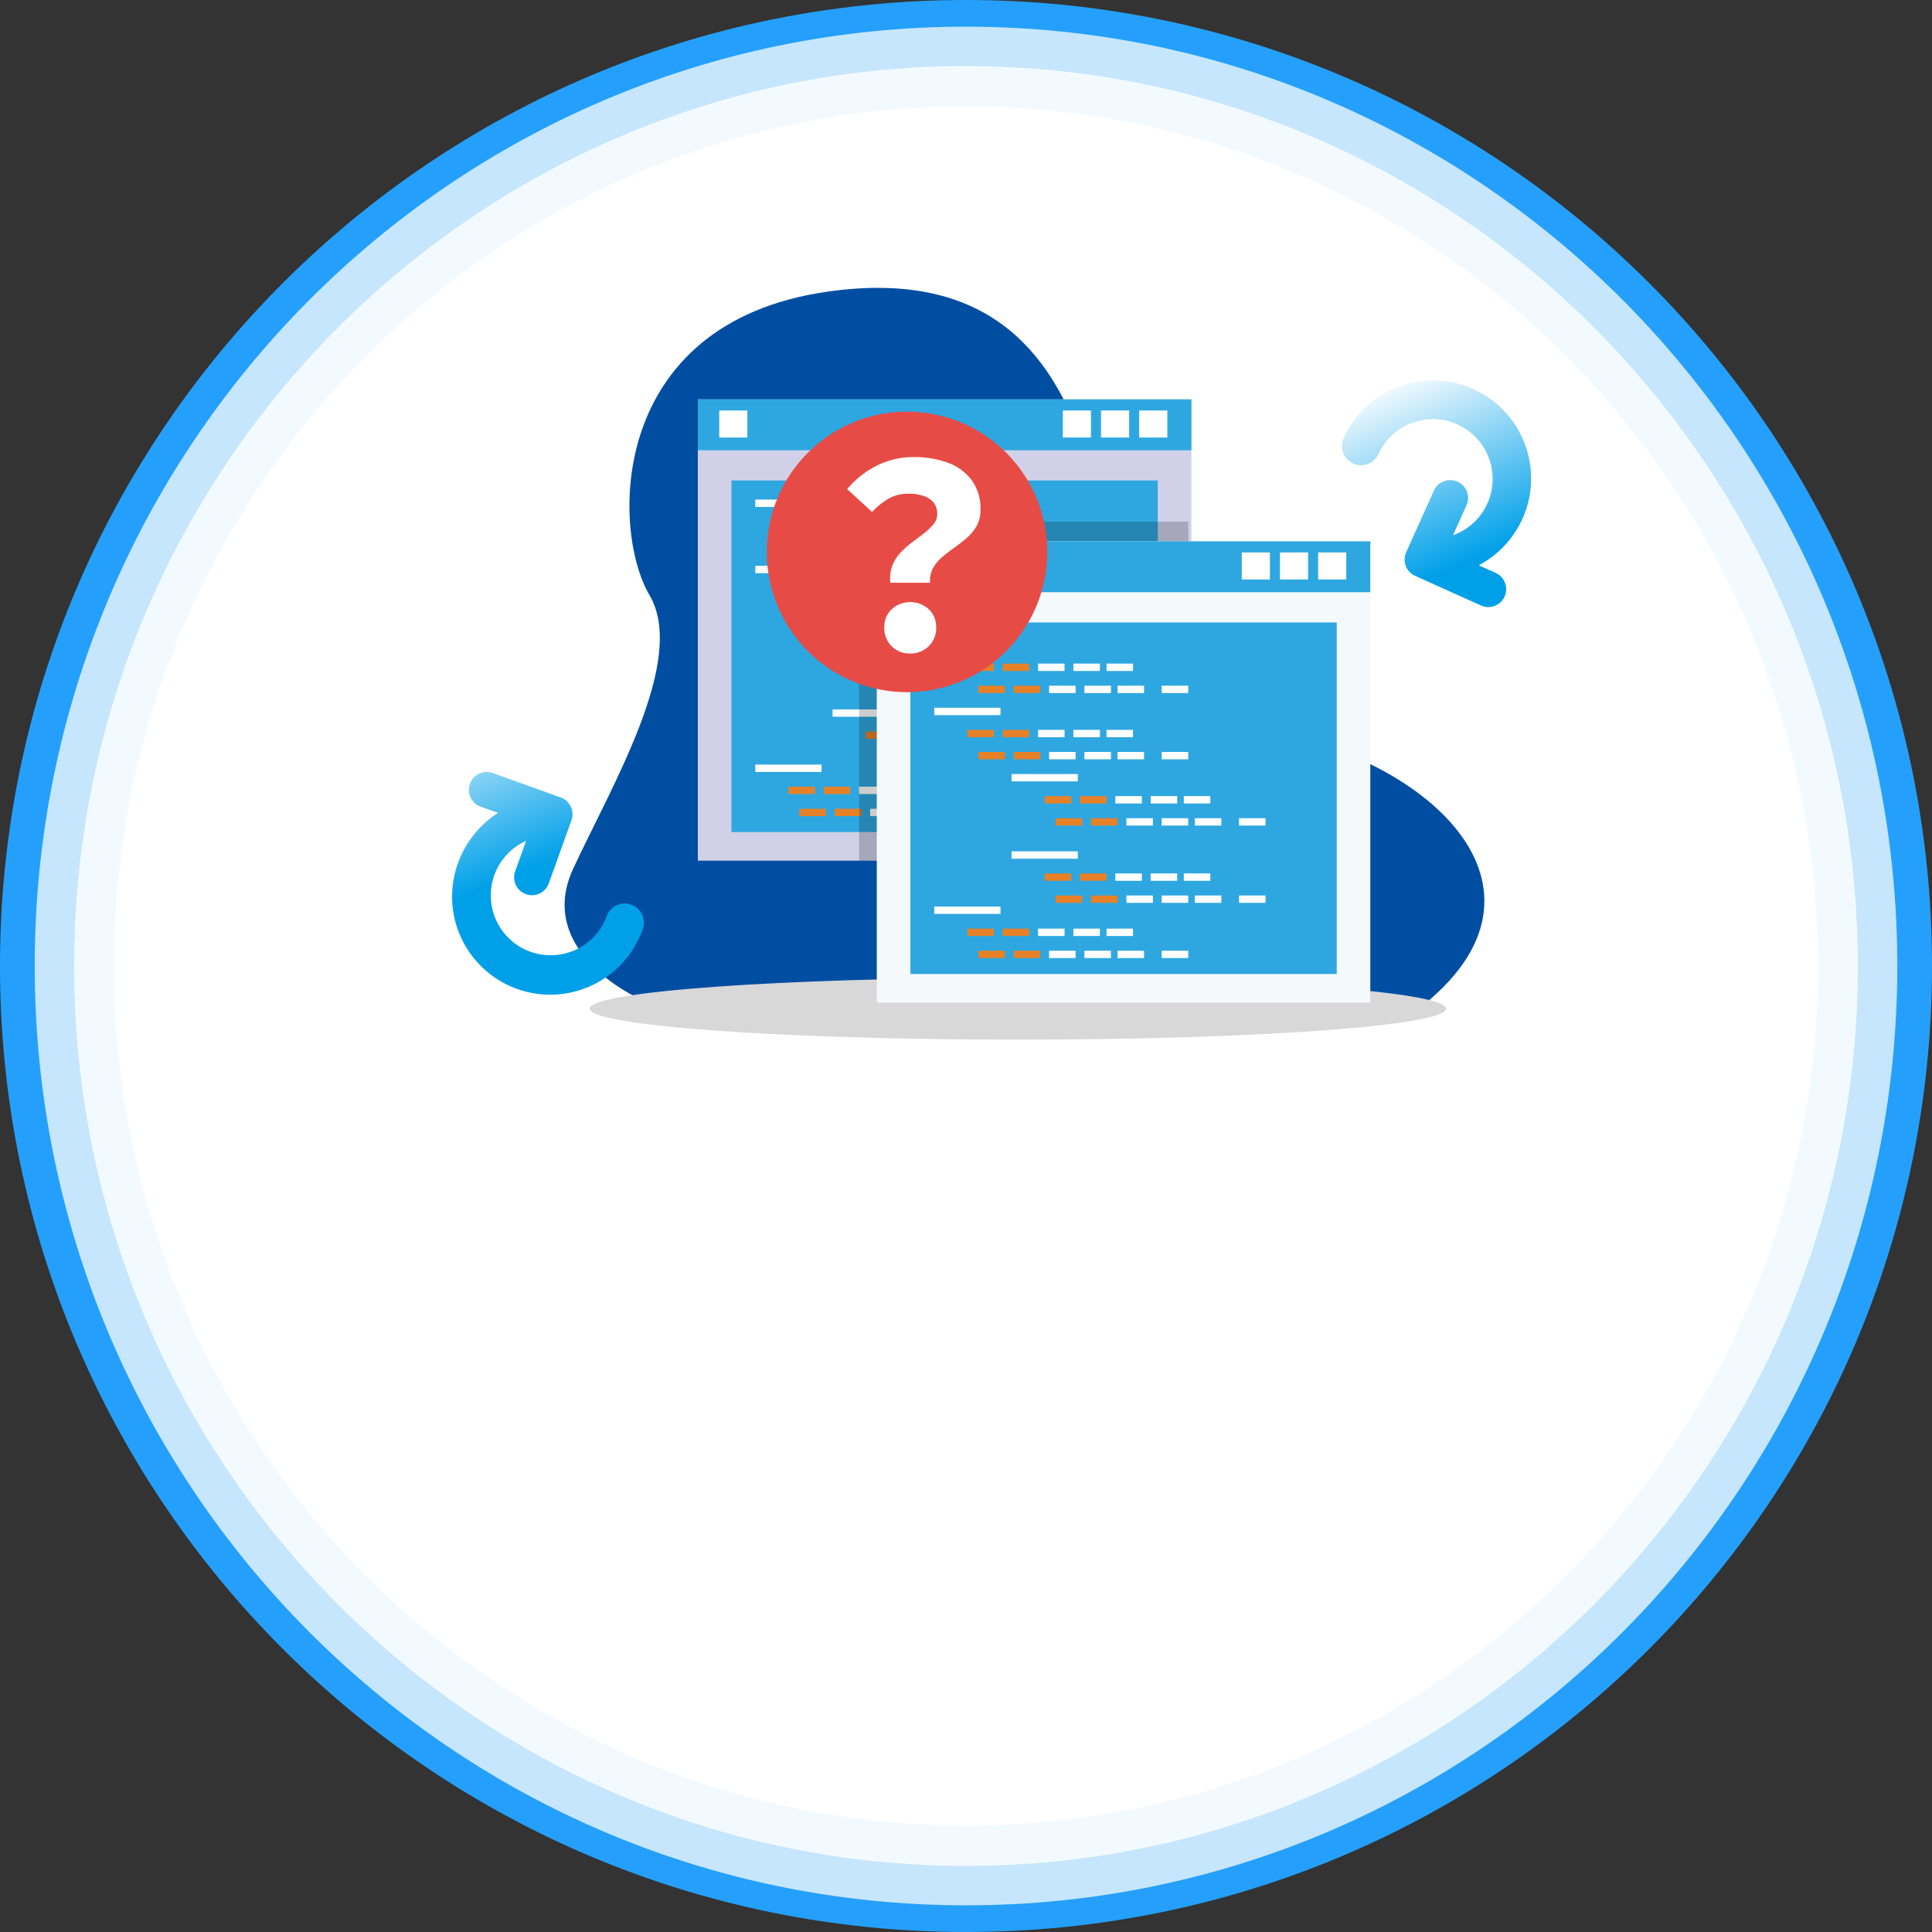 <svg xmlns="http://www.w3.org/2000/svg" xmlns:xlink="http://www.w3.org/1999/xlink" width="342" height="342" viewBox="0 0 342 342">
  <rect x="0" y="0" width="342" height="342" fill="#333333" stroke="none"/>
  <defs>
    <clipPath id="clip-path">
      <rect id="長方形_718" data-name="長方形 718" width="243" height="142" transform="translate(988 882)" fill="#fff" stroke="#707070" stroke-width="1"/>
    </clipPath>
    <linearGradient id="linear-gradient" x1="0.36" y1="-0.056" x2="0.665" y2="0.798" gradientUnits="objectBoundingBox">
      <stop offset="0" stop-color="#fff"/>
      <stop offset="1" stop-color="#00a0e9"/>
    </linearGradient>
    <linearGradient id="linear-gradient-2" x1="-0.945" y1="-0.074" x2="-0.644" y2="0.798" xlink:href="#linear-gradient"/>
  </defs>
  <g id="グループ_26893" data-name="グループ 26893" transform="translate(-194 -820)">
    <g id="パス_29886" data-name="パス 29886" transform="translate(194 820)" fill="#fff">
      <path d="M 171 338.5 C 159.633 338.5 148.274 337.355 137.239 335.097 C 126.486 332.897 115.91 329.613 105.802 325.338 C 95.878 321.141 86.306 315.945 77.352 309.896 C 68.481 303.903 60.14 297.021 52.56 289.44 C 44.979 281.86 38.097 273.519 32.104 264.648 C 26.055 255.694 20.859 246.122 16.662 236.197 C 12.387 226.09 9.103 215.514 6.903 204.761 C 4.645 193.726 3.5 182.367 3.5 171 C 3.5 159.633 4.645 148.274 6.903 137.239 C 9.103 126.486 12.387 115.91 16.662 105.802 C 20.859 95.878 26.055 86.306 32.104 77.352 C 38.097 68.481 44.979 60.14 52.56 52.56 C 60.14 44.979 68.481 38.097 77.352 32.104 C 86.306 26.055 95.878 20.859 105.802 16.662 C 115.91 12.387 126.486 9.103 137.239 6.903 C 148.274 4.645 159.633 3.5 171 3.5 C 182.367 3.5 193.726 4.645 204.761 6.903 C 215.514 9.103 226.09 12.387 236.197 16.662 C 246.122 20.859 255.694 26.055 264.648 32.104 C 273.519 38.097 281.86 44.979 289.44 52.56 C 297.021 60.14 303.903 68.481 309.896 77.352 C 315.945 86.306 321.141 95.878 325.338 105.802 C 329.613 115.91 332.897 126.486 335.097 137.239 C 337.355 148.274 338.5 159.633 338.5 171 C 338.5 182.367 337.355 193.726 335.097 204.761 C 332.897 215.514 329.613 226.09 325.338 236.197 C 321.141 246.122 315.945 255.694 309.896 264.648 C 303.903 273.519 297.021 281.86 289.44 289.44 C 281.86 297.021 273.519 303.903 264.648 309.896 C 255.694 315.945 246.122 321.141 236.197 325.338 C 226.09 329.613 215.514 332.897 204.761 335.097 C 193.726 337.355 182.367 338.5 171 338.5 Z" stroke="none"/>
      <path d="M 171 7 C 80.57 7 7 80.57 7 171 C 7 261.43 80.57 335 171 335 C 261.43 335 335 261.43 335 171 C 335 80.57 261.43 7 171 7 M 171 0 C 265.441 0 342 76.559 342 171 C 342 265.441 265.441 342 171 342 C 76.559 342 0 265.441 0 171 C 0 76.559 76.559 0 171 0 Z" stroke="none" fill="#24a0fc"/>
    </g>
    <g id="パス_29887" data-name="パス 29887" transform="translate(200.145 824.723)" fill="#fff">
      <path d="M 164.855 329.055 C 153.907 329.055 142.967 327.942 132.339 325.749 C 121.982 323.611 111.795 320.422 102.06 316.269 C 92.5 312.19 83.28 307.142 74.654 301.265 C 66.109 295.442 58.074 288.755 50.771 281.389 C 43.467 274.022 36.836 265.917 31.063 257.297 C 25.234 248.595 20.228 239.292 16.183 229.646 C 12.064 219.823 8.9 209.543 6.779 199.092 C 4.603 188.366 3.5 177.326 3.5 166.277 C 3.5 155.229 4.603 144.188 6.779 133.463 C 8.9 123.011 12.064 112.731 16.183 102.908 C 20.228 93.263 25.234 83.96 31.063 75.258 C 36.836 66.638 43.467 58.532 50.771 51.166 C 58.074 43.8 66.109 37.113 74.654 31.29 C 83.28 25.412 92.5 20.364 102.06 16.286 C 111.795 12.133 121.982 8.944 132.339 6.806 C 142.967 4.612 153.907 3.5 164.855 3.5 C 175.804 3.5 186.744 4.612 197.372 6.806 C 207.729 8.944 217.916 12.133 227.651 16.286 C 237.211 20.364 246.431 25.412 255.057 31.29 C 263.602 37.113 271.637 43.8 278.94 51.166 C 286.244 58.532 292.875 66.638 298.648 75.258 C 304.477 83.96 309.483 93.263 313.528 102.908 C 317.647 112.731 320.811 123.011 322.932 133.463 C 325.108 144.188 326.211 155.229 326.211 166.277 C 326.211 177.326 325.108 188.366 322.932 199.092 C 320.811 209.543 317.647 219.823 313.528 229.646 C 309.483 239.292 304.477 248.595 298.648 257.297 C 292.875 265.917 286.244 274.022 278.94 281.389 C 271.637 288.755 263.602 295.442 255.057 301.265 C 246.431 307.142 237.211 312.19 227.651 316.269 C 217.916 320.422 207.729 323.611 197.372 325.749 C 186.744 327.942 175.804 329.055 164.855 329.055 Z" stroke="none"/>
      <path d="M 164.855 7 C 77.814 7 7 78.451 7 166.277 C 7 254.103 77.814 325.555 164.855 325.555 C 251.897 325.555 322.711 254.103 322.711 166.277 C 322.711 78.451 251.897 7 164.855 7 M 164.855 0 C 255.903 0 329.711 74.445 329.711 166.277 C 329.711 258.11 255.903 332.555 164.855 332.555 C 73.808 332.555 -3.0517578125e-05 258.11 -3.0517578125e-05 166.277 C -3.0517578125e-05 74.445 73.808 0 164.855 0 Z" stroke="none" fill="#c6e6fd"/>
    </g>
    <g id="パス_29888" data-name="パス 29888" transform="translate(207.187 831.826)" fill="#fff">
      <path d="M 157.813 314.848 C 147.342 314.848 136.88 313.784 126.715 311.686 C 116.811 309.642 107.068 306.591 97.758 302.62 C 88.616 298.719 79.798 293.892 71.549 288.271 C 63.377 282.702 55.692 276.307 48.708 269.262 C 41.723 262.217 35.382 254.465 29.86 246.222 C 24.285 237.899 19.498 229.002 15.629 219.778 C 11.69 210.383 8.664 200.552 6.636 190.557 C 4.555 180.299 3.5 169.74 3.5 159.174 C 3.5 148.607 4.555 138.048 6.636 127.791 C 8.664 117.796 11.69 107.964 15.629 98.57 C 19.498 89.345 24.285 80.448 29.86 72.126 C 35.382 63.882 41.723 56.13 48.708 49.085 C 55.692 42.041 63.377 35.645 71.549 30.077 C 79.798 24.456 88.616 19.628 97.758 15.728 C 107.068 11.756 116.811 8.706 126.715 6.662 C 136.88 4.564 147.342 3.5 157.813 3.5 C 168.283 3.5 178.745 4.564 188.91 6.662 C 198.815 8.706 208.557 11.756 217.867 15.728 C 227.009 19.628 235.827 24.456 244.076 30.077 C 252.248 35.645 259.933 42.041 266.918 49.085 C 273.902 56.13 280.244 63.882 285.765 72.126 C 291.34 80.448 296.128 89.345 299.996 98.57 C 303.935 107.964 306.961 117.796 308.989 127.791 C 311.07 138.048 312.125 148.607 312.125 159.174 C 312.125 169.74 311.07 180.299 308.989 190.557 C 306.961 200.552 303.935 210.383 299.996 219.778 C 296.128 229.002 291.34 237.899 285.765 246.222 C 280.244 254.465 273.902 262.217 266.918 269.262 C 259.933 276.307 252.248 282.702 244.076 288.271 C 235.827 293.892 227.009 298.719 217.867 302.62 C 208.557 306.591 198.815 309.642 188.91 311.686 C 178.745 313.784 168.283 314.848 157.813 314.848 Z" stroke="none"/>
      <path d="M 157.813 7 C 74.654 7 7 75.265 7 159.174 C 7 243.083 74.654 311.348 157.813 311.348 C 240.971 311.348 308.625 243.083 308.625 159.174 C 308.625 75.265 240.971 7 157.813 7 M 157.813 3.0517578125e-05 C 244.97 3.0517578125e-05 315.625 71.265 315.625 159.174 C 315.625 247.083 244.97 318.348 157.813 318.348 C 70.655 318.348 -3.0517578125e-05 247.083 -3.0517578125e-05 159.174 C -3.0517578125e-05 71.265 70.655 3.0517578125e-05 157.813 3.0517578125e-05 Z" stroke="none" fill="#f2faff"/>
    </g>
    <g id="_02" data-name="02" transform="translate(-738 -15)" clip-path="url(#clip-path)">
      <g id="business_file_03" transform="translate(1002.419 881.419)" style="mix-blend-mode: normal;isolation: isolate">
        <g id="b">
          <path id="パス_29879" data-name="パス 29879" d="M42.5,130.243S24.272,122,31.03,107.387,51.3,70.342,44.542,58.905,37.1,10.834,75.945,5.224c30.981-4.477,40.4,13.948,45.2,26.521,6.336,16.591.673,46.874,30.3,50.87s57.435,27.943,29.053,49.69c-11.7,8.962-138-2.062-138-2.062Z" fill="#004ea2"/>
          <path id="パス_29880" data-name="パス 29880" d="M185.568,132.135c0,3.033-33.939,5.483-75.806,5.483s-75.8-2.451-75.8-5.483,33.939-5.479,75.8-5.479S185.568,129.108,185.568,132.135Z" fill="#d8d8d8" style="mix-blend-mode: multiply;isolation: isolate"/>
          <rect id="長方形_729" data-name="長方形 729" width="87.366" height="81.662" transform="translate(53.112 24.275)" fill="#d0d1e9"/>
          <rect id="長方形_730" data-name="長方形 730" width="75.468" height="62.233" transform="translate(59.061 38.634)" fill="#2ea7e0"/>
          <rect id="長方形_731" data-name="長方形 731" width="87.366" height="9.008" transform="translate(53.112 24.275)" fill="#2ea7e0"/>
          <rect id="長方形_732" data-name="長方形 732" width="4.976" height="4.788" transform="translate(56.901 26.246)" fill="#fff"/>
          <rect id="長方形_733" data-name="長方形 733" width="4.977" height="4.788" transform="translate(131.241 26.246)" fill="#fff"/>
          <rect id="長方形_734" data-name="長方形 734" width="4.976" height="4.788" transform="translate(124.484 26.246)" fill="#fff"/>
          <rect id="長方形_735" data-name="長方形 735" width="4.976" height="4.788" transform="translate(117.726 26.246)" fill="#fff"/>
          <rect id="長方形_736" data-name="長方形 736" width="11.728" height="1.303" transform="translate(63.285 42.014)" fill="#fff"/>
          <rect id="長方形_737" data-name="長方形 737" width="4.692" height="1.307" transform="translate(69.149 45.922)" fill="#e68128"/>
          <rect id="長方形_738" data-name="長方形 738" width="4.689" height="1.307" transform="translate(75.406 45.922)" fill="#e68128"/>
          <rect id="長方形_739" data-name="長方形 739" width="4.69" height="1.307" transform="translate(81.662 45.922)" fill="#fff"/>
          <rect id="長方形_740" data-name="長方形 740" width="4.692" height="1.307" transform="translate(87.914 45.922)" fill="#fff"/>
          <rect id="長方形_741" data-name="長方形 741" width="4.689" height="1.307" transform="translate(93.781 45.922)" fill="#fff"/>
          <rect id="長方形_742" data-name="長方形 742" width="4.693" height="1.303" transform="translate(71.103 49.834)" fill="#e68128"/>
          <rect id="長方形_743" data-name="長方形 743" width="4.69" height="1.303" transform="translate(77.359 49.834)" fill="#e68128"/>
          <rect id="長方形_744" data-name="長方形 744" width="4.689" height="1.303" transform="translate(83.617 49.834)" fill="#fff"/>
          <rect id="長方形_745" data-name="長方形 745" width="4.692" height="1.303" transform="translate(89.87 49.834)" fill="#fff"/>
          <rect id="長方形_746" data-name="長方形 746" width="4.692" height="1.303" transform="translate(95.734 49.834)" fill="#fff"/>
          <rect id="長方形_747" data-name="長方形 747" width="4.693" height="1.303" transform="translate(103.552 49.834)" fill="#fff"/>
          <rect id="長方形_748" data-name="長方形 748" width="11.728" height="1.303" transform="translate(63.285 53.742)" fill="#fff"/>
          <rect id="長方形_749" data-name="長方形 749" width="4.692" height="1.302" transform="translate(69.149 57.653)" fill="#e68128"/>
          <rect id="長方形_750" data-name="長方形 750" width="4.689" height="1.302" transform="translate(75.406 57.653)" fill="#e68128"/>
          <rect id="長方形_751" data-name="長方形 751" width="4.69" height="1.302" transform="translate(81.662 57.653)" fill="#fff"/>
          <rect id="長方形_752" data-name="長方形 752" width="4.692" height="1.302" transform="translate(87.914 57.653)" fill="#fff"/>
          <rect id="長方形_753" data-name="長方形 753" width="4.689" height="1.302" transform="translate(93.781 57.653)" fill="#fff"/>
          <rect id="長方形_754" data-name="長方形 754" width="4.693" height="1.306" transform="translate(71.103 61.562)" fill="#e68128"/>
          <rect id="長方形_755" data-name="長方形 755" width="4.69" height="1.306" transform="translate(77.359 61.562)" fill="#e68128"/>
          <rect id="長方形_756" data-name="長方形 756" width="4.689" height="1.306" transform="translate(83.617 61.562)" fill="#fff"/>
          <rect id="長方形_757" data-name="長方形 757" width="4.692" height="1.306" transform="translate(89.87 61.562)" fill="#fff"/>
          <rect id="長方形_758" data-name="長方形 758" width="4.692" height="1.306" transform="translate(95.734 61.562)" fill="#fff"/>
          <rect id="長方形_759" data-name="長方形 759" width="4.693" height="1.306" transform="translate(103.552 61.562)" fill="#fff"/>
          <rect id="長方形_760" data-name="長方形 760" width="11.729" height="1.303" transform="translate(76.968 65.471)" fill="#fff"/>
          <rect id="長方形_761" data-name="長方形 761" width="4.692" height="1.306" transform="translate(82.832 69.38)" fill="#e68128"/>
          <rect id="長方形_762" data-name="長方形 762" width="4.692" height="1.306" transform="translate(89.089 69.38)" fill="#e68128"/>
          <rect id="長方形_763" data-name="長方形 763" width="4.692" height="1.306" transform="translate(95.343 69.38)" fill="#fff"/>
          <rect id="長方形_764" data-name="長方形 764" width="4.693" height="1.306" transform="translate(101.596 69.38)" fill="#fff"/>
          <rect id="長方形_765" data-name="長方形 765" width="4.693" height="1.306" transform="translate(107.463 69.38)" fill="#fff"/>
          <rect id="長方形_766" data-name="長方形 766" width="4.69" height="1.303" transform="translate(84.788 73.291)" fill="#e68128"/>
          <rect id="長方形_767" data-name="長方形 767" width="4.69" height="1.303" transform="translate(91.044 73.291)" fill="#e68128"/>
          <rect id="長方形_768" data-name="長方形 768" width="4.692" height="1.303" transform="translate(97.299 73.291)" fill="#fff"/>
          <rect id="長方形_769" data-name="長方形 769" width="4.693" height="1.303" transform="translate(103.552 73.291)" fill="#fff"/>
          <rect id="長方形_770" data-name="長方形 770" width="4.692" height="1.303" transform="translate(109.417 73.291)" fill="#fff"/>
          <rect id="長方形_771" data-name="長方形 771" width="4.692" height="1.303" transform="translate(117.237 73.291)" fill="#fff"/>
          <rect id="長方形_772" data-name="長方形 772" width="11.729" height="1.302" transform="translate(76.968 79.156)" fill="#fff"/>
          <rect id="長方形_773" data-name="長方形 773" width="4.692" height="1.302" transform="translate(82.832 83.067)" fill="#e68128"/>
          <rect id="長方形_774" data-name="長方形 774" width="4.692" height="1.302" transform="translate(89.089 83.067)" fill="#e68128"/>
          <rect id="長方形_775" data-name="長方形 775" width="4.692" height="1.302" transform="translate(95.343 83.067)" fill="#fff"/>
          <rect id="長方形_776" data-name="長方形 776" width="4.693" height="1.302" transform="translate(101.596 83.067)" fill="#fff"/>
          <rect id="長方形_777" data-name="長方形 777" width="4.693" height="1.302" transform="translate(107.463 83.067)" fill="#fff"/>
          <rect id="長方形_778" data-name="長方形 778" width="4.69" height="1.306" transform="translate(84.788 86.973)" fill="#e68128"/>
          <rect id="長方形_779" data-name="長方形 779" width="4.69" height="1.306" transform="translate(91.044 86.973)" fill="#e68128"/>
          <rect id="長方形_780" data-name="長方形 780" width="4.692" height="1.306" transform="translate(97.299 86.973)" fill="#fff"/>
          <rect id="長方形_781" data-name="長方形 781" width="4.693" height="1.306" transform="translate(103.552 86.973)" fill="#fff"/>
          <rect id="長方形_782" data-name="長方形 782" width="4.692" height="1.306" transform="translate(109.417 86.973)" fill="#fff"/>
          <rect id="長方形_783" data-name="長方形 783" width="4.692" height="1.306" transform="translate(117.237 86.973)" fill="#fff"/>
          <rect id="長方形_784" data-name="長方形 784" width="11.728" height="1.303" transform="translate(63.285 88.928)" fill="#fff"/>
          <rect id="長方形_785" data-name="長方形 785" width="4.692" height="1.307" transform="translate(69.149 92.837)" fill="#e68128"/>
          <rect id="長方形_786" data-name="長方形 786" width="4.689" height="1.307" transform="translate(75.406 92.837)" fill="#e68128"/>
          <rect id="長方形_787" data-name="長方形 787" width="4.69" height="1.307" transform="translate(81.662 92.837)" fill="#fff"/>
          <rect id="長方形_788" data-name="長方形 788" width="4.692" height="1.307" transform="translate(87.914 92.837)" fill="#fff"/>
          <rect id="長方形_789" data-name="長方形 789" width="4.689" height="1.307" transform="translate(93.781 92.837)" fill="#fff"/>
          <rect id="長方形_790" data-name="長方形 790" width="4.693" height="1.303" transform="translate(71.103 96.748)" fill="#e68128"/>
          <rect id="長方形_791" data-name="長方形 791" width="4.69" height="1.303" transform="translate(77.359 96.748)" fill="#e68128"/>
          <rect id="長方形_792" data-name="長方形 792" width="4.689" height="1.303" transform="translate(83.617 96.748)" fill="#fff"/>
          <rect id="長方形_793" data-name="長方形 793" width="4.692" height="1.303" transform="translate(89.87 96.748)" fill="#fff"/>
          <rect id="長方形_794" data-name="長方形 794" width="4.692" height="1.303" transform="translate(95.734 96.748)" fill="#fff"/>
          <rect id="長方形_795" data-name="長方形 795" width="4.693" height="1.303" transform="translate(103.552 96.748)" fill="#fff"/>
          <path id="パス_29881" data-name="パス 29881" d="M139.921,45.922H81.662v60.016h58.815Z" fill="#040000" opacity="0.2"/>
          <rect id="長方形_796" data-name="長方形 796" width="87.364" height="81.663" transform="translate(84.788 49.401)" fill="#f4fafc"/>
          <rect id="長方形_797" data-name="長方形 797" width="75.468" height="62.233" transform="translate(90.739 63.764)" fill="#2ea7e0"/>
          <rect id="長方形_798" data-name="長方形 798" width="87.364" height="9.011" transform="translate(84.788 49.401)" fill="#2ea7e0"/>
          <rect id="長方形_799" data-name="長方形 799" width="4.977" height="4.785" transform="translate(88.576 51.373)" fill="#fff"/>
          <rect id="長方形_800" data-name="長方形 800" width="4.977" height="4.785" transform="translate(162.916 51.373)" fill="#fff"/>
          <rect id="長方形_801" data-name="長方形 801" width="4.976" height="4.785" transform="translate(156.159 51.373)" fill="#fff"/>
          <rect id="長方形_802" data-name="長方形 802" width="4.976" height="4.785" transform="translate(149.401 51.373)" fill="#fff"/>
          <rect id="長方形_803" data-name="長方形 803" width="11.726" height="1.302" transform="translate(94.962 67.142)" fill="#fff"/>
          <rect id="長方形_804" data-name="長方形 804" width="4.693" height="1.306" transform="translate(100.824 71.05)" fill="#e68128"/>
          <rect id="長方形_805" data-name="長方形 805" width="4.686" height="1.306" transform="translate(107.084 71.05)" fill="#e68128"/>
          <rect id="長方形_806" data-name="長方形 806" width="4.69" height="1.306" transform="translate(113.337 71.05)" fill="#fff"/>
          <rect id="長方形_807" data-name="長方形 807" width="4.693" height="1.306" transform="translate(119.591 71.05)" fill="#fff"/>
          <rect id="長方形_808" data-name="長方形 808" width="4.69" height="1.306" transform="translate(125.456 71.05)" fill="#fff"/>
          <rect id="長方形_809" data-name="長方形 809" width="4.693" height="1.303" transform="translate(102.779 74.961)" fill="#e68128"/>
          <rect id="長方形_810" data-name="長方形 810" width="4.692" height="1.303" transform="translate(109.034 74.961)" fill="#e68128"/>
          <rect id="長方形_811" data-name="長方形 811" width="4.686" height="1.303" transform="translate(115.293 74.961)" fill="#fff"/>
          <rect id="長方形_812" data-name="長方形 812" width="4.692" height="1.303" transform="translate(121.545 74.961)" fill="#fff"/>
          <rect id="長方形_813" data-name="長方形 813" width="4.692" height="1.303" transform="translate(127.409 74.961)" fill="#fff"/>
          <rect id="長方形_814" data-name="長方形 814" width="4.693" height="1.303" transform="translate(135.228 74.961)" fill="#fff"/>
          <rect id="長方形_815" data-name="長方形 815" width="11.726" height="1.307" transform="translate(94.962 78.868)" fill="#fff"/>
          <rect id="長方形_816" data-name="長方形 816" width="4.693" height="1.303" transform="translate(100.824 82.779)" fill="#e68128"/>
          <rect id="長方形_817" data-name="長方形 817" width="4.686" height="1.303" transform="translate(107.084 82.779)" fill="#e68128"/>
          <rect id="長方形_818" data-name="長方形 818" width="4.69" height="1.303" transform="translate(113.337 82.779)" fill="#fff"/>
          <rect id="長方形_819" data-name="長方形 819" width="4.693" height="1.303" transform="translate(119.591 82.779)" fill="#fff"/>
          <rect id="長方形_820" data-name="長方形 820" width="4.69" height="1.303" transform="translate(125.456 82.779)" fill="#fff"/>
          <rect id="長方形_821" data-name="長方形 821" width="4.693" height="1.303" transform="translate(102.779 86.689)" fill="#e68128"/>
          <rect id="長方形_822" data-name="長方形 822" width="4.692" height="1.303" transform="translate(109.034 86.689)" fill="#e68128"/>
          <rect id="長方形_823" data-name="長方形 823" width="4.686" height="1.303" transform="translate(115.293 86.689)" fill="#fff"/>
          <rect id="長方形_824" data-name="長方形 824" width="4.692" height="1.303" transform="translate(121.545 86.689)" fill="#fff"/>
          <rect id="長方形_825" data-name="長方形 825" width="4.692" height="1.303" transform="translate(127.409 86.689)" fill="#fff"/>
          <rect id="長方形_826" data-name="長方形 826" width="4.693" height="1.303" transform="translate(135.228 86.689)" fill="#fff"/>
          <rect id="長方形_827" data-name="長方形 827" width="11.729" height="1.302" transform="translate(108.645 90.6)" fill="#fff"/>
          <rect id="長方形_828" data-name="長方形 828" width="4.692" height="1.306" transform="translate(114.509 94.508)" fill="#e68128"/>
          <rect id="長方形_829" data-name="長方形 829" width="4.692" height="1.306" transform="translate(120.764 94.508)" fill="#e68128"/>
          <rect id="長方形_830" data-name="長方形 830" width="4.692" height="1.306" transform="translate(127.02 94.508)" fill="#fff"/>
          <rect id="長方形_831" data-name="長方形 831" width="4.692" height="1.306" transform="translate(133.274 94.508)" fill="#fff"/>
          <rect id="長方形_832" data-name="長方形 832" width="4.692" height="1.306" transform="translate(139.139 94.508)" fill="#fff"/>
          <rect id="長方形_833" data-name="長方形 833" width="4.692" height="1.303" transform="translate(116.463 98.418)" fill="#e68128"/>
          <rect id="長方形_834" data-name="長方形 834" width="4.689" height="1.303" transform="translate(122.721 98.418)" fill="#e68128"/>
          <rect id="長方形_835" data-name="長方形 835" width="4.692" height="1.303" transform="translate(128.974 98.418)" fill="#fff"/>
          <rect id="長方形_836" data-name="長方形 836" width="4.693" height="1.303" transform="translate(135.228 98.418)" fill="#fff"/>
          <rect id="長方形_837" data-name="長方形 837" width="4.693" height="1.303" transform="translate(141.092 98.418)" fill="#fff"/>
          <rect id="長方形_838" data-name="長方形 838" width="4.69" height="1.303" transform="translate(148.913 98.418)" fill="#fff"/>
          <rect id="長方形_839" data-name="長方形 839" width="11.729" height="1.306" transform="translate(108.645 104.282)" fill="#fff"/>
          <rect id="長方形_840" data-name="長方形 840" width="4.692" height="1.303" transform="translate(114.509 108.193)" fill="#e68128"/>
          <rect id="長方形_841" data-name="長方形 841" width="4.692" height="1.303" transform="translate(120.764 108.193)" fill="#e68128"/>
          <rect id="長方形_842" data-name="長方形 842" width="4.692" height="1.303" transform="translate(127.02 108.193)" fill="#fff"/>
          <rect id="長方形_843" data-name="長方形 843" width="4.692" height="1.303" transform="translate(133.274 108.193)" fill="#fff"/>
          <rect id="長方形_844" data-name="長方形 844" width="4.692" height="1.303" transform="translate(139.139 108.193)" fill="#fff"/>
          <rect id="長方形_845" data-name="長方形 845" width="4.692" height="1.302" transform="translate(116.463 112.101)" fill="#e68128"/>
          <rect id="長方形_846" data-name="長方形 846" width="4.689" height="1.302" transform="translate(122.721 112.101)" fill="#e68128"/>
          <rect id="長方形_847" data-name="長方形 847" width="4.692" height="1.302" transform="translate(128.974 112.101)" fill="#fff"/>
          <rect id="長方形_848" data-name="長方形 848" width="4.693" height="1.302" transform="translate(135.228 112.101)" fill="#fff"/>
          <rect id="長方形_849" data-name="長方形 849" width="4.693" height="1.302" transform="translate(141.092 112.101)" fill="#fff"/>
          <rect id="長方形_850" data-name="長方形 850" width="4.69" height="1.302" transform="translate(148.913 112.101)" fill="#fff"/>
          <rect id="長方形_851" data-name="長方形 851" width="11.726" height="1.302" transform="translate(94.962 114.057)" fill="#fff"/>
          <rect id="長方形_852" data-name="長方形 852" width="4.693" height="1.303" transform="translate(100.824 117.966)" fill="#e68128"/>
          <rect id="長方形_853" data-name="長方形 853" width="4.686" height="1.303" transform="translate(107.084 117.966)" fill="#e68128"/>
          <rect id="長方形_854" data-name="長方形 854" width="4.69" height="1.303" transform="translate(113.337 117.966)" fill="#fff"/>
          <rect id="長方形_855" data-name="長方形 855" width="4.693" height="1.303" transform="translate(119.591 117.966)" fill="#fff"/>
          <rect id="長方形_856" data-name="長方形 856" width="4.69" height="1.303" transform="translate(125.456 117.966)" fill="#fff"/>
          <rect id="長方形_857" data-name="長方形 857" width="4.693" height="1.303" transform="translate(102.779 121.875)" fill="#e68128"/>
          <rect id="長方形_858" data-name="長方形 858" width="4.692" height="1.303" transform="translate(109.034 121.875)" fill="#e68128"/>
          <rect id="長方形_859" data-name="長方形 859" width="4.686" height="1.303" transform="translate(115.293 121.875)" fill="#fff"/>
          <rect id="長方形_860" data-name="長方形 860" width="4.692" height="1.303" transform="translate(121.545 121.875)" fill="#fff"/>
          <rect id="長方形_861" data-name="長方形 861" width="4.692" height="1.303" transform="translate(127.409 121.875)" fill="#fff"/>
          <rect id="長方形_862" data-name="長方形 862" width="4.693" height="1.303" transform="translate(135.228 121.875)" fill="#fff"/>
          <path id="パス_29882" data-name="パス 29882" d="M114.97,51.286A24.825,24.825,0,1,1,90.147,26.458,24.824,24.824,0,0,1,114.97,51.286Z" fill="#e74b45"/>
          <path id="パス_29883" data-name="パス 29883" d="M87.2,56.74a6.331,6.331,0,0,1,.338-3.017A7.265,7.265,0,0,1,89,51.4a15.087,15.087,0,0,1,2.073-1.846q1.125-.832,2.117-1.6a9.765,9.765,0,0,0,1.643-1.576,2.806,2.806,0,0,0,.655-1.8,3.11,3.11,0,0,0-.655-2.049,3.841,3.841,0,0,0-1.8-1.171,8.325,8.325,0,0,0-2.633-.382,7.021,7.021,0,0,0-3.446.832,12.529,12.529,0,0,0-2.993,2.409l-4.413-4.053a16.018,16.018,0,0,1,5.177-4.12,14.419,14.419,0,0,1,6.619-1.553,17.071,17.071,0,0,1,5.991.991,9.22,9.22,0,0,1,4.232,3.062,8.53,8.53,0,0,1,1.578,5.314,5.613,5.613,0,0,1-.675,2.815,7.964,7.964,0,0,1-1.71,2.094q-1.038.9-2.208,1.733t-2.185,1.688a6.933,6.933,0,0,0-1.619,1.959,4.659,4.659,0,0,0-.519,2.589H87.2Zm3.513,12.519A4.441,4.441,0,0,1,87.4,67.953a4.5,4.5,0,0,1-1.282-3.287,4.309,4.309,0,0,1,1.306-3.242,4.916,4.916,0,0,1,6.576,0,4.311,4.311,0,0,1,1.3,3.242,4.46,4.46,0,0,1-4.591,4.592Z" fill="#fff"/>
          <path id="パス_29884" data-name="パス 29884" d="M194.3,54.977l-2.943-1.324a17.627,17.627,0,0,0,7.727-8.244,17.363,17.363,0,1,0-31.665-14.256,3.386,3.386,0,0,0,6.176,2.781,10.59,10.59,0,1,1,13.191,14.4l2.369-5.262a3.161,3.161,0,1,0-5.764-2.595L178.5,51.333a3.161,3.161,0,0,0,1.585,4.18L191.7,60.744a3.161,3.161,0,1,0,2.595-5.764Z" fill="url(#linear-gradient)"/>
          <path id="パス_29885" data-name="パス 29885" d="M14.707,96.382l3.037,1.092a17.633,17.633,0,0,0-7.062,8.821A17.363,17.363,0,1,0,43.36,118.041a3.386,3.386,0,0,0-6.373-2.29,10.591,10.591,0,1,1-14.273-13.327l-1.952,5.431a3.161,3.161,0,0,0,5.949,2.138l4.028-11.206a3.161,3.161,0,0,0-1.906-4.044l-11.989-4.31a3.161,3.161,0,1,0-2.138,5.949Z" fill="url(#linear-gradient-2)"/>
          <rect id="長方形_863" data-name="長方形 863" width="213" height="142" transform="translate(0.581 0.581)" fill="none"/>
        </g>
      </g>
    </g>
  </g>
</svg>
